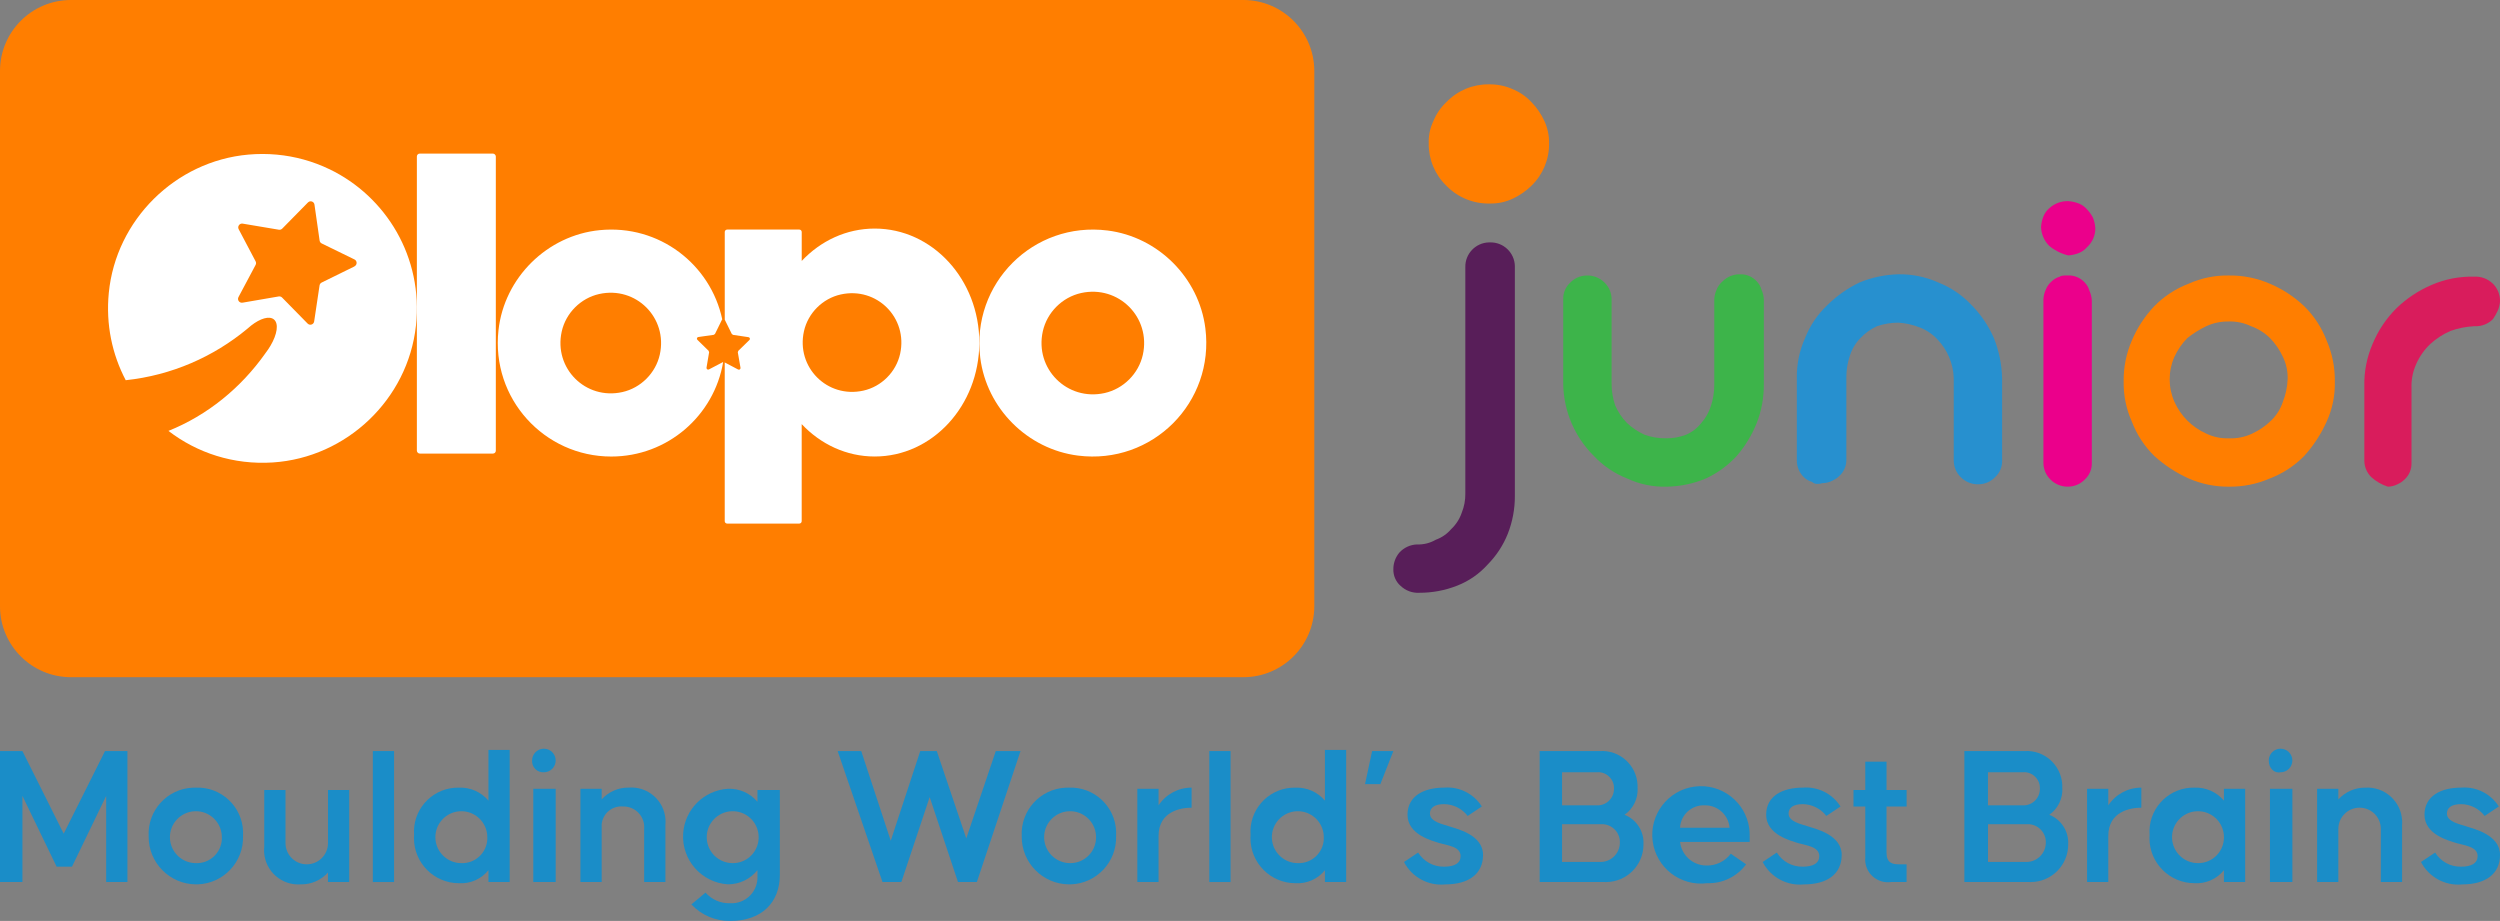 <?xml version="1.0" encoding="UTF-8"?>
<svg id="Layer_2" data-name="Layer 2" xmlns="http://www.w3.org/2000/svg" viewBox="0 0 1031.97 380.16">
  <rect x="0" y="0" width="1031.97" height="380.16" fill="#808080" stroke="none"/>
  <defs>
    <style>
      .cls-1 {
        fill: #1a8dc8;
      }

      .cls-2 {
        fill: #2790cf;
      }

      .cls-3 {
        fill: #d91c5c;
      }

      .cls-4 {
        fill: #fff;
      }

      .cls-5 {
        fill: #3db44a;
      }

      .cls-6, .cls-7 {
        fill: #ff7e00;
      }

      .cls-8 {
        fill: #581e59;
      }

      .cls-7 {
        fill-rule: evenodd;
      }

      .cls-9 {
        fill: #eb008b;
      }
    </style>
  </defs>
  <g id="Layer_1-2" data-name="Layer 1">
    <g>
      <g>
        <path id="Path_46" data-name="Path 46" class="cls-8" d="M578.08,241.79c-1.93-1.73-2.99-4.23-2.92-6.82-.02-2.49.85-4.9,2.44-6.82,1.87-2.08,4.51-3.31,7.31-3.41,2.73.11,5.43-.57,7.79-1.95,2.46-.88,4.64-2.39,6.33-4.38,2-1.87,3.51-4.22,4.38-6.82,1-2.48,1.49-5.12,1.46-7.79v-93.51c-.13-5.51,4.23-10.09,9.74-10.23.16,0,.32,0,.48,0,5.51-.13,10.09,4.23,10.23,9.74,0,.16,0,.32,0,.48v94.48c.02,5.33-.97,10.62-2.92,15.58-1.89,4.73-4.7,9.04-8.28,12.66-3.47,3.88-7.81,6.89-12.66,8.77-4.96,1.95-10.25,2.94-15.58,2.92-2.89.17-5.72-.89-7.79-2.92Z"/>
        <path id="Path_47" data-name="Path 47" class="cls-5" d="M671.58,197.48c-5.17-2.04-9.83-5.2-13.64-9.25-7.94-7.87-12.49-18.53-12.66-29.71v-35.06c-.07-2.59,1-5.08,2.92-6.82,1.79-1.85,4.25-2.9,6.82-2.92,2.73-.08,5.38.98,7.31,2.92,1.85,1.79,2.9,4.25,2.92,6.82v35.06c0,2.98.5,5.94,1.46,8.77,1.16,2.71,2.81,5.19,4.87,7.31,2.16,2.01,4.62,3.65,7.31,4.87,2.81,1,5.78,1.49,8.77,1.46,2.83.03,5.63-.46,8.28-1.46,2.49-1.06,4.67-2.73,6.33-4.87,1.76-1.98,3.08-4.3,3.9-6.82.96-2.82,1.45-5.78,1.46-8.77v-35.55c.09-1.35.42-2.66.97-3.9.52-1.32,1.36-2.49,2.44-3.41,1.93-1.94,4.57-3,7.31-2.92,2.59-.07,5.08,1,6.82,2.92.93.95,1.6,2.13,1.95,3.41.55,1.23.88,2.55.97,3.9v35.06c.06,5.49-.93,10.95-2.92,16.07-1.99,4.97-4.79,9.58-8.28,13.64-3.58,3.88-7.88,7.02-12.66,9.25-5.09,2.16-10.55,3.31-16.07,3.41-5.71.19-11.39-.97-16.56-3.41Z"/>
        <path id="Path_48" data-name="Path 48" class="cls-2" d="M748.04,198.94c-1.28-.35-2.46-1.02-3.41-1.95-1.85-1.79-2.9-4.25-2.92-6.82v-34.09c-.09-5.7,1.07-11.36,3.41-16.56,2.04-5.17,5.2-9.83,9.25-13.64,3.85-3.78,8.29-6.91,13.15-9.25,5.1-2.11,10.55-3.26,16.07-3.41,5.7-.09,11.36,1.07,16.56,3.41,5.17,2.04,9.83,5.2,13.64,9.25,3.9,3.94,7.03,8.56,9.25,13.64,2.11,5.27,3.26,10.88,3.41,16.56v34.09c.07,2.59-1,5.08-2.92,6.82-1.79,1.85-4.25,2.9-6.82,2.92-2.73.08-5.38-.98-7.31-2.92-1.85-1.79-2.9-4.25-2.92-6.82v-34.09c-.19-6.02-2.62-11.75-6.82-16.07-2.03-2.16-4.53-3.83-7.31-4.87-2.8-1.11-5.76-1.77-8.77-1.95-2.98,0-5.94.5-8.77,1.46-2.56,1.17-4.88,2.82-6.82,4.87-2.01,2.06-3.52,4.56-4.38,7.31-.96,2.82-1.45,5.78-1.46,8.77v34.09c.07,2.59-1,5.08-2.92,6.82-.85.81-1.84,1.47-2.92,1.95-1.21.61-2.54.94-3.9.97-1.95.49-3.41.49-4.38-.49Z"/>
        <path id="Path_49" data-name="Path 49" class="cls-9" d="M845.93,101.53c-2.09-2.07-3.31-4.85-3.41-7.79.09-1.5.42-2.98.97-4.38.52-1.32,1.36-2.49,2.44-3.41,2.12-1.95,4.91-3,7.79-2.92,1.5.09,2.98.42,4.38.97,1.32.52,2.49,1.36,3.41,2.44.97,1.02,1.79,2.16,2.44,3.41.55,1.4.88,2.88.97,4.38.03,2.97-1.21,5.8-3.41,7.79-.92,1.08-2.09,1.91-3.41,2.44-1.4.55-2.88.88-4.38.97-2.86-.7-5.52-2.03-7.79-3.9Z"/>
        <path id="Path_50" data-name="Path 50" class="cls-6" d="M597.07,76.7c-4.75-4.58-7.4-10.93-7.31-17.53-.11-3.2.56-6.37,1.95-9.25,1.21-2.95,3.03-5.61,5.36-7.79,4.58-4.75,10.93-7.4,17.53-7.31,3.35-.06,6.67.6,9.74,1.95,2.95,1.21,5.61,3.03,7.79,5.36,2.22,2.27,4.03,4.91,5.36,7.79,1.34,2.9,2.01,6.06,1.95,9.25.09,6.6-2.55,12.95-7.31,17.53-2.27,2.22-4.91,4.03-7.79,5.36-2.9,1.34-6.06,2.01-9.25,1.95-6.76.19-13.3-2.46-18.02-7.31Z"/>
        <path id="Path_51" data-name="Path 51" class="cls-9" d="M846.42,197.96c-1.85-1.79-2.9-4.25-2.92-6.82v-67.69c.09-1.35.42-2.66.97-3.9.52-1.32,1.36-2.49,2.44-3.41.95-.93,2.13-1.6,3.41-1.95.49-.49,1.95-.49,3.41-.49,2.59-.07,5.08,1,6.82,2.92.93.95,1.6,2.13,1.95,3.41.55,1.23.88,2.55.97,3.9v67.21c.07,2.59-1,5.08-2.92,6.82-1.79,1.85-4.25,2.9-6.82,2.92-2.73.08-5.38-.98-7.31-2.92Z"/>
        <path id="Path_52" data-name="Path 52" class="cls-6" d="M903.4,197.48c-5.16-2.33-9.93-5.45-14.12-9.25-4.06-3.99-7.22-8.8-9.25-14.12-2.34-5.2-3.5-10.86-3.41-16.56-.09-5.86,1.07-11.67,3.41-17.05,2.21-5.22,5.35-10.01,9.25-14.12,3.99-4.06,8.8-7.22,14.12-9.25,5.2-2.34,10.86-3.5,16.56-3.41,5.86-.09,11.67,1.07,17.05,3.41,5.22,2.21,10.01,5.35,14.12,9.25,4.06,3.99,7.22,8.8,9.25,14.12,2.34,5.37,3.5,11.19,3.41,17.05.14,5.71-1.02,11.37-3.41,16.56-2.33,5.16-5.45,9.93-9.25,14.12-3.99,4.06-8.8,7.22-14.12,9.25-5.37,2.34-11.19,3.5-17.05,3.41-5.7.04-11.34-1.12-16.56-3.41ZM929.7,178.97c2.88-1.33,5.52-3.14,7.79-5.36,2.23-2.16,3.91-4.84,4.87-7.79,1.16-2.95,1.82-6.08,1.95-9.25.11-3.2-.56-6.37-1.95-9.25-1.33-2.88-3.14-5.52-5.36-7.79-2.21-2.17-4.87-3.84-7.79-4.87-2.88-1.39-6.06-2.06-9.25-1.95-3.19-.06-6.36.61-9.25,1.95-2.77,1.33-5.38,2.97-7.79,4.87-2.22,2.27-4.03,4.91-5.36,7.79-2.6,5.9-2.6,12.61,0,18.51,2.61,5.86,7.29,10.54,13.15,13.15,2.88,1.39,6.06,2.06,9.25,1.95,3.36.16,6.7-.51,9.74-1.95Z"/>
        <path id="Path_53" data-name="Path 53" class="cls-3" d="M978.89,196.99c-1.85-1.79-2.9-4.25-2.92-6.82v-30.68c-.14-6.02,1.02-12,3.41-17.53,2.26-5.46,5.57-10.42,9.74-14.61,4.23-4.12,9.18-7.42,14.61-9.74,5.53-2.39,11.51-3.55,17.53-3.41h0c2.89-.17,5.72.89,7.79,2.92,1.94,1.93,3,4.57,2.92,7.31-.09,1.35-.42,2.66-.97,3.9-.54,1.19-1.19,2.34-1.95,3.41-1.93,1.94-4.57,3-7.31,2.92h-.49c-3.32.18-6.6.83-9.74,1.95-3.04,1.32-5.83,3.13-8.28,5.36-2.48,2.34-4.47,5.16-5.84,8.28-1.39,3.05-2.06,6.39-1.95,9.74v31.17c.07,2.59-1,5.08-2.92,6.82-.85.81-1.84,1.47-2.92,1.95-1.21.61-2.54.94-3.9.97-2.52-.81-4.84-2.14-6.82-3.9Z"/>
      </g>
      <g id="Group_17" data-name="Group 17">
        <path id="Path_59" data-name="Path 59" class="cls-1" d="M53.08,364.09h-9.25v-35.55l-14.12,29.22h-6.33l-14.12-29.22v35.55H0v-54.06h9.25l17.05,34.09,17.05-34.09h9.25v54.06h.49Z"/>
        <path id="Path_60" data-name="Path 60" class="cls-1" d="M61.36,345.09c-.5-10.52,7.61-19.45,18.13-19.95.45-.02.9-.03,1.35-.02,10.37-.4,19.1,7.68,19.5,18.06.02.64.02,1.28-.02,1.91.34,10.68-8.03,19.61-18.71,19.96-.26,0-.51.01-.77,0-10.85-.09-19.57-8.95-19.48-19.8,0-.06,0-.11,0-.17ZM91.56,345.09c-.27-5.91-5.28-10.49-11.19-10.22-5.91.27-10.49,5.28-10.22,11.19.26,5.72,4.97,10.22,10.69,10.23,5.71.22,10.52-4.24,10.74-9.95.02-.42,0-.83-.03-1.25Z"/>
        <path id="Path_61" data-name="Path 61" class="cls-1" d="M144.15,325.61v38.47h-8.77v-3.9c-2.86,3.16-6.94,4.94-11.2,4.87-7.78.58-14.56-5.25-15.14-13.03-.06-.85-.05-1.71.04-2.55v-23.38h8.77v21.92c0,4.84,3.92,8.77,8.77,8.77s8.77-3.92,8.77-8.77v-21.92h8.77v-.49Z"/>
        <path id="Path_62" data-name="Path 62" class="cls-1" d="M153.9,364.09v-54.06h8.77v54.06h-8.77Z"/>
        <path id="Path_63" data-name="Path 63" class="cls-1" d="M210.39,310.03v54.06h-8.77v-4.87c-2.95,3.66-7.49,5.65-12.18,5.36-10.26-.01-18.57-8.35-18.56-18.61,0-.45.02-.91.05-1.36-.73-10.01,6.8-18.71,16.81-19.44.56-.04,1.13-.06,1.7-.04,4.67-.19,9.16,1.78,12.18,5.36v-20.94h8.77v.49ZM201.14,345.09c-.27-5.91-5.28-10.49-11.19-10.22-5.91.27-10.49,5.28-10.22,11.19.26,5.72,4.97,10.22,10.69,10.23,5.71.22,10.52-4.24,10.74-9.95.02-.42,0-.83-.03-1.25Z"/>
        <path id="Path_64" data-name="Path 64" class="cls-1" d="M219.64,313.92c0-2.69,2.18-4.87,4.87-4.87s4.87,2.18,4.87,4.87-2.18,4.87-4.87,4.87c-2.53.16-4.71-1.76-4.87-4.29-.01-.19-.01-.39,0-.58ZM220.13,364.09v-38.47h9.25v38.47h-9.25Z"/>
        <path id="Path_65" data-name="Path 65" class="cls-1" d="M274.67,340.71v23.38h-8.77v-21.92c.4-4.69-3.07-8.82-7.77-9.23-.33-.03-.67-.04-1-.03-4.47-.38-8.39,2.94-8.77,7.4-.04.45-.04.91,0,1.36v22.4h-8.77v-38.47h8.77v4.38c2.86-3.16,6.94-4.94,11.2-4.87,7.78-.58,14.56,5.25,15.14,13.03.06.85.05,1.71-.04,2.55Z"/>
        <path id="Path_66" data-name="Path 66" class="cls-1" d="M321.91,325.61v35.55c0,11.2-7.31,18.99-20.45,18.99-6.08.1-11.92-2.37-16.07-6.82l5.84-4.87c2.58,2.92,6.33,4.53,10.23,4.38,5.88.31,10.89-4.21,11.2-10.09.02-.37.02-.74,0-1.11v-2.44c-2.95,3.71-7.44,5.86-12.18,5.84-10.89-.69-19.17-10.07-18.48-20.96.62-9.94,8.55-17.86,18.48-18.48,4.67-.19,9.16,1.78,12.18,5.36v-4.87h9.25v-.49ZM313.15,345.09c-.27-5.91-5.28-10.49-11.19-10.22-5.91.27-10.49,5.28-10.22,11.19.26,5.72,4.97,10.22,10.69,10.23,5.87.06,10.67-4.65,10.73-10.52,0-.23,0-.45-.02-.68Z"/>
        <path id="Path_67" data-name="Path 67" class="cls-1" d="M421.26,310.03l-18.02,54.06h-7.79l-11.69-35.06-11.69,35.06h-7.79l-18.51-54.06h9.74l12.18,37.01,12.18-37.01h6.82l12.18,36.04,12.18-36.04h10.23Z"/>
        <path id="Path_68" data-name="Path 68" class="cls-1" d="M421.75,345.09c-.5-10.52,7.61-19.45,18.13-19.95.45-.02.9-.03,1.35-.02,10.37-.4,19.1,7.68,19.5,18.06.02.64.02,1.28-.02,1.91.34,10.68-8.03,19.61-18.71,19.96-.26,0-.51.01-.77,0-10.85-.09-19.57-8.95-19.48-19.8,0-.06,0-.11,0-.17ZM452.43,345.09c-.27-5.91-5.28-10.49-11.19-10.22-5.91.27-10.49,5.28-10.22,11.19.26,5.72,4.97,10.22,10.69,10.23,5.87.06,10.67-4.65,10.73-10.52,0-.23,0-.45-.02-.68Z"/>
        <path id="Path_69" data-name="Path 69" class="cls-1" d="M491.88,325.12v8.28c-4.38,0-13.64,1.46-13.64,11.69v18.99h-8.77v-38.47h8.77v6.82c3.02-4.58,8.15-7.32,13.64-7.31Z"/>
        <path id="Path_70" data-name="Path 70" class="cls-1" d="M499.19,364.09v-54.06h8.77v54.06h-8.77Z"/>
        <path id="Path_71" data-name="Path 71" class="cls-1" d="M555.68,310.03v54.06h-8.77v-4.87c-2.95,3.66-7.49,5.65-12.18,5.36-10.26-.01-18.57-8.35-18.56-18.61,0-.45.02-.91.05-1.36-.73-10.01,6.8-18.71,16.81-19.44.56-.04,1.13-.06,1.7-.04,4.67-.19,9.16,1.78,12.18,5.36v-20.94h8.77v.49ZM546.43,345.09c-.27-5.91-5.28-10.49-11.19-10.22-5.91.27-10.49,5.28-10.22,11.19.26,5.72,4.97,10.22,10.69,10.23,5.71.22,10.52-4.24,10.74-9.95.02-.42,0-.83-.03-1.25Z"/>
        <path id="Path_72" data-name="Path 72" class="cls-1" d="M575.16,310.03l-5.36,13.64h-6.33l2.92-13.64h8.77Z"/>
        <path id="Path_73" data-name="Path 73" class="cls-1" d="M585.39,351.91c2.28,3.72,6.36,5.94,10.71,5.84,4.38,0,6.82-1.46,6.82-4.38,0-3.9-5.36-4.38-8.77-5.36-2.92-.97-13.15-3.41-13.15-11.69,0-7.79,6.82-11.2,15.1-11.2,6.24-.51,12.25,2.5,15.58,7.79l-5.84,3.9c-2.33-3.03-5.92-4.83-9.74-4.87-3.9,0-5.84,1.46-5.84,3.9,0,3.41,5.36,4.38,8.28,5.36,2.92.97,13.64,3.41,13.64,11.69,0,7.79-5.84,12.18-15.58,12.18-7.04.7-13.8-2.97-17.05-9.25l5.84-3.9Z"/>
        <path id="Path_74" data-name="Path 74" class="cls-1" d="M678.41,348.5c.06,8.55-6.82,15.53-15.37,15.6-.23,0-.47,0-.7-.01h-26.79v-54.06h24.84c8.1-.5,15.06,5.66,15.56,13.76.03.45.03.89.02,1.34.3,4.41-1.73,8.67-5.36,11.2,4.94,1.96,8.08,6.86,7.79,12.18ZM644.8,332.43h14.12c3.74.29,7-2.51,7.29-6.25.01-.19.02-.38.02-.57.18-3.6-2.59-6.67-6.2-6.86-.37-.02-.74,0-1.11.04h-14.12v13.64ZM668.66,348.01c.22-4.09-2.92-7.58-7.01-7.79-.26-.01-.52-.01-.78,0h-16.07v15.58h16.07c4.26-.1,7.69-3.53,7.79-7.79Z"/>
        <path id="Path_75" data-name="Path 75" class="cls-1" d="M722.24,345.09v2.44h-28.73c.61,5.48,5.2,9.65,10.71,9.74,4,.16,7.83-1.66,10.23-4.87l6.33,4.38c-3.75,5.08-9.76,8-16.07,7.79-11.01,1.42-21.09-6.36-22.51-17.37-1.42-11.01,6.36-21.09,17.37-22.51,11.01-1.42,21.09,6.36,22.51,17.37.13,1,.18,2.01.16,3.03h0ZM693.5,341.68h20.45c-.45-5.29-4.92-9.33-10.23-9.25-5.38-.26-9.95,3.88-10.23,9.25h0Z"/>
        <path id="Path_76" data-name="Path 76" class="cls-1" d="M733.44,351.91c2.28,3.72,6.36,5.94,10.71,5.84,4.38,0,6.82-1.46,6.82-4.38,0-3.9-5.36-4.38-8.77-5.36-2.92-.97-13.15-3.41-13.15-11.69,0-7.79,6.82-11.2,15.1-11.2,6.24-.51,12.25,2.5,15.58,7.79l-5.84,3.9c-2.33-3.03-5.92-4.83-9.74-4.87-3.9,0-5.84,1.46-5.84,3.9,0,3.41,5.36,4.38,8.28,5.36,2.92.97,13.64,3.41,13.64,11.69,0,7.79-5.84,12.18-15.58,12.18-7.04.7-13.8-2.97-17.05-9.25l5.84-3.9Z"/>
        <path id="Path_77" data-name="Path 77" class="cls-1" d="M778.73,332.43v19.48c0,4.38,2.44,4.87,5.36,4.87h2.92v7.31h-6.33c-5.13.75-9.91-2.8-10.66-7.93-.11-.76-.13-1.53-.05-2.3v-20.94h-4.87v-6.82h4.87v-11.69h8.77v11.69h8.28v6.82h-8.28v-.49Z"/>
        <path id="Path_78" data-name="Path 78" class="cls-1" d="M853.73,348.5c.06,8.55-6.82,15.53-15.37,15.6-.23,0-.47,0-.7-.01h-26.79v-54.06h24.84c8.1-.5,15.06,5.66,15.56,13.76.03.45.03.89.02,1.34.3,4.41-1.73,8.67-5.36,11.2,4.94,1.96,8.08,6.86,7.79,12.18ZM820.61,332.43h14.12c3.74.29,7-2.51,7.29-6.25.01-.19.02-.38.02-.57.18-3.6-2.59-6.67-6.2-6.86-.37-.02-.74,0-1.11.04h-14.12v13.64ZM844.48,348.01c.22-4.09-2.92-7.58-7.01-7.79-.26-.01-.52-.01-.78,0h-16.07v15.58h16.07c4.26-.1,7.69-3.53,7.79-7.79Z"/>
        <path id="Path_79" data-name="Path 79" class="cls-1" d="M883.92,325.12v8.28c-4.38,0-13.64,1.46-13.64,11.69v18.99h-8.77v-38.47h8.77v6.82c3.02-4.58,8.15-7.32,13.64-7.31Z"/>
        <path id="Path_80" data-name="Path 80" class="cls-1" d="M926.78,325.61v38.47h-8.77v-4.87c-2.95,3.66-7.49,5.65-12.18,5.36-10.26-.01-18.57-8.35-18.56-18.61,0-.45.02-.91.05-1.36-.73-10.01,6.8-18.71,16.81-19.44.56-.04,1.13-.06,1.7-.04,4.67-.19,9.16,1.78,12.18,5.36v-4.87h8.77ZM918.01,345.09c-.27-5.91-5.28-10.49-11.19-10.22-5.91.27-10.49,5.28-10.22,11.19.26,5.72,4.97,10.22,10.69,10.23,5.87.06,10.67-4.65,10.73-10.52,0-.23,0-.45-.02-.68Z"/>
        <path id="Path_81" data-name="Path 81" class="cls-1" d="M936.52,313.92c0-2.69,2.18-4.87,4.87-4.87s4.87,2.18,4.87,4.87-2.18,4.87-4.87,4.87c-2.44.49-4.87-1.46-4.87-4.87ZM937.01,364.09v-38.47h9.25v38.47h-9.25Z"/>
        <path id="Path_82" data-name="Path 82" class="cls-1" d="M991.55,340.71v23.38h-8.77v-21.92c0-4.84-3.92-8.77-8.77-8.77s-8.77,3.92-8.77,8.77v21.92h-8.77v-38.47h8.77v4.38c2.86-3.16,6.94-4.94,11.2-4.87,7.92-.44,14.69,5.63,15.13,13.55.04.68.03,1.36-.03,2.03Z"/>
        <path id="Path_83" data-name="Path 83" class="cls-1" d="M1005.19,351.91c2.28,3.72,6.36,5.94,10.71,5.84,4.38,0,6.82-1.46,6.82-4.38,0-3.9-5.36-4.38-8.77-5.36-2.92-.97-13.15-3.41-13.15-11.69,0-7.79,6.82-11.2,15.1-11.2,6.24-.51,12.25,2.5,15.58,7.79l-5.84,3.9c-2.33-3.03-5.92-4.83-9.74-4.87-3.9,0-5.84,1.46-5.84,3.9,0,3.41,5.36,4.38,8.28,5.36,2.92.97,13.64,3.41,13.64,11.69,0,7.79-5.84,12.18-15.58,12.18-7.04.7-13.8-2.97-17.05-9.25l5.84-3.9Z"/>
      </g>
      <g>
        <path id="Path_45" data-name="Path 45" class="cls-7" d="M542.53,250.32c-.05,16.12-13.1,29.17-29.22,29.22H29.22c-16.12-.05-29.17-13.1-29.22-29.22V29.22C.05,13.1,13.1.05,29.22,0h484.09c16.12.05,29.17,13.1,29.22,29.22v221.1Z"/>
        <g>
          <path class="cls-4" d="M135.99,69.85c-3.4-1.64-6.96-2.98-10.66-4-7.19-1.98-14.89-2.74-22.85-2.03-30.1,2.69-54.64,26.99-57.57,57.07-1.28,13.08,1.41,25.46,6.99,36.06,18.96-2.02,36.24-9.66,50.16-21.21,0,0,.02-.01.02-.02.51-.46,1.01-.88,1.51-1.27.01-.01.02-.02.03-.03,3.82-2.99,7.56-4.13,9.46-2.55,2.06,1.72,1.35,6.15-1.44,10.87,0,0,0,0,0,0-.59,1.01-1.29,2.03-2.07,3.05,0,.01-.02.02-.02.04-10.16,14.38-24,25.6-40.02,32.04,11.78,9.06,26.82,14.08,43.07,13.03,30.47-1.98,55.77-26.06,59.09-56.41,3.1-28.3-12.34-53.38-35.7-64.65ZM146.37,109.95l-13.59,6.68c-.47.23-.79.67-.87,1.18l-2.23,14.88c-.19,1.29-1.78,1.81-2.7.87l-6.88-7.01-3.66-3.73c-.31-.32-.74-.48-1.19-.47-.07,0-.15.01-.22.02l-14.92,2.57c-1.3.22-2.29-1.14-1.67-2.31l7.07-13.28c.25-.46.25-1.02,0-1.48l-6.99-13.26c-.61-1.16.37-2.51,1.66-2.3l14.93,2.51c.51.09,1.03-.08,1.39-.45l10.62-10.8c.13-.13.27-.23.42-.31.92-.46,2.11.08,2.27,1.2l1.31,9.14.81,5.69c.07.52.4.97.87,1.2l13.52,6.6c1.18.58,1.19,2.26,0,2.84Z"/>
          <path class="cls-4" d="M298.34,149.51l-5.71,2.99c-.49.26-1.08-.17-.99-.73l1.07-6.35-.2-.61-4.63-4.53c-.41-.4-.19-1.08.36-1.16l6.39-.91.51-.37,2.85-5.8c.04-.08.09-.15.15-.2-4.8-22.66-25.99-39.27-50.58-36.84-21.69,2.14-39.39,19.61-41.79,41.27-3.12,28.26,18.92,52.18,46.55,52.18,23.2,0,42.46-16.86,46.19-39-.06.01-.12.03-.18.06ZM256.87,161.85c-15.16,3.36-28.36-9.84-25-25,1.69-7.64,7.86-13.8,15.49-15.49,15.16-3.36,28.36,9.84,25,25-1.69,7.64-7.86,13.8-15.49,15.49Z"/>
          <path class="cls-4" d="M457.19,95.15c-30.64-3.86-56.41,21.91-52.55,52.55,2.63,20.88,19.49,37.74,40.37,40.37,30.64,3.86,56.41-21.91,52.55-52.55-2.63-20.88-19.49-37.74-40.37-40.37ZM455.95,162.25c-15.45,3.42-28.92-10.04-25.49-25.49,1.73-7.79,8.01-14.07,15.8-15.8,15.45-3.42,28.92,10.04,25.49,25.49-1.73,7.79-8.01,14.07-15.8,15.8Z"/>
          <rect class="cls-4" x="172.08" y="63.4" width="32.59" height="123.83" rx="1.18" ry="1.18"/>
          <path class="cls-4" d="M361.08,94.35c-11.73,0-22.37,5.1-30.14,13.37v-11.96c0-.55-.45-1-1-1h-29.77c-.55,0-1,.45-1,1v36.22s.03.04.04.07l2.87,5.81.51.37,6.38.95c.56.09.79.77.39,1.16l-4.61,4.5c-.07.21-.12.38-.19.59l1.11,6.39c.09.56-.48.97-.98.71l-5.53-2.92v65.52c0,.55.45,1,1,1h29.77c.55,0,1-.45,1-1v-40.06c7.78,8.27,18.42,13.37,30.14,13.37,23.78,0,43.07-20.95,43.18-46.84v-.2c0-25.98-19.33-47.05-43.18-47.05ZM356.37,161.25c-14.86,3.3-27.81-9.65-24.51-24.51,1.66-7.49,7.7-13.53,15.19-15.19,14.86-3.3,27.81,9.65,24.51,24.51-1.66,7.49-7.7,13.53-15.19,15.19Z"/>
        </g>
      </g>
    </g>
  </g>
</svg>